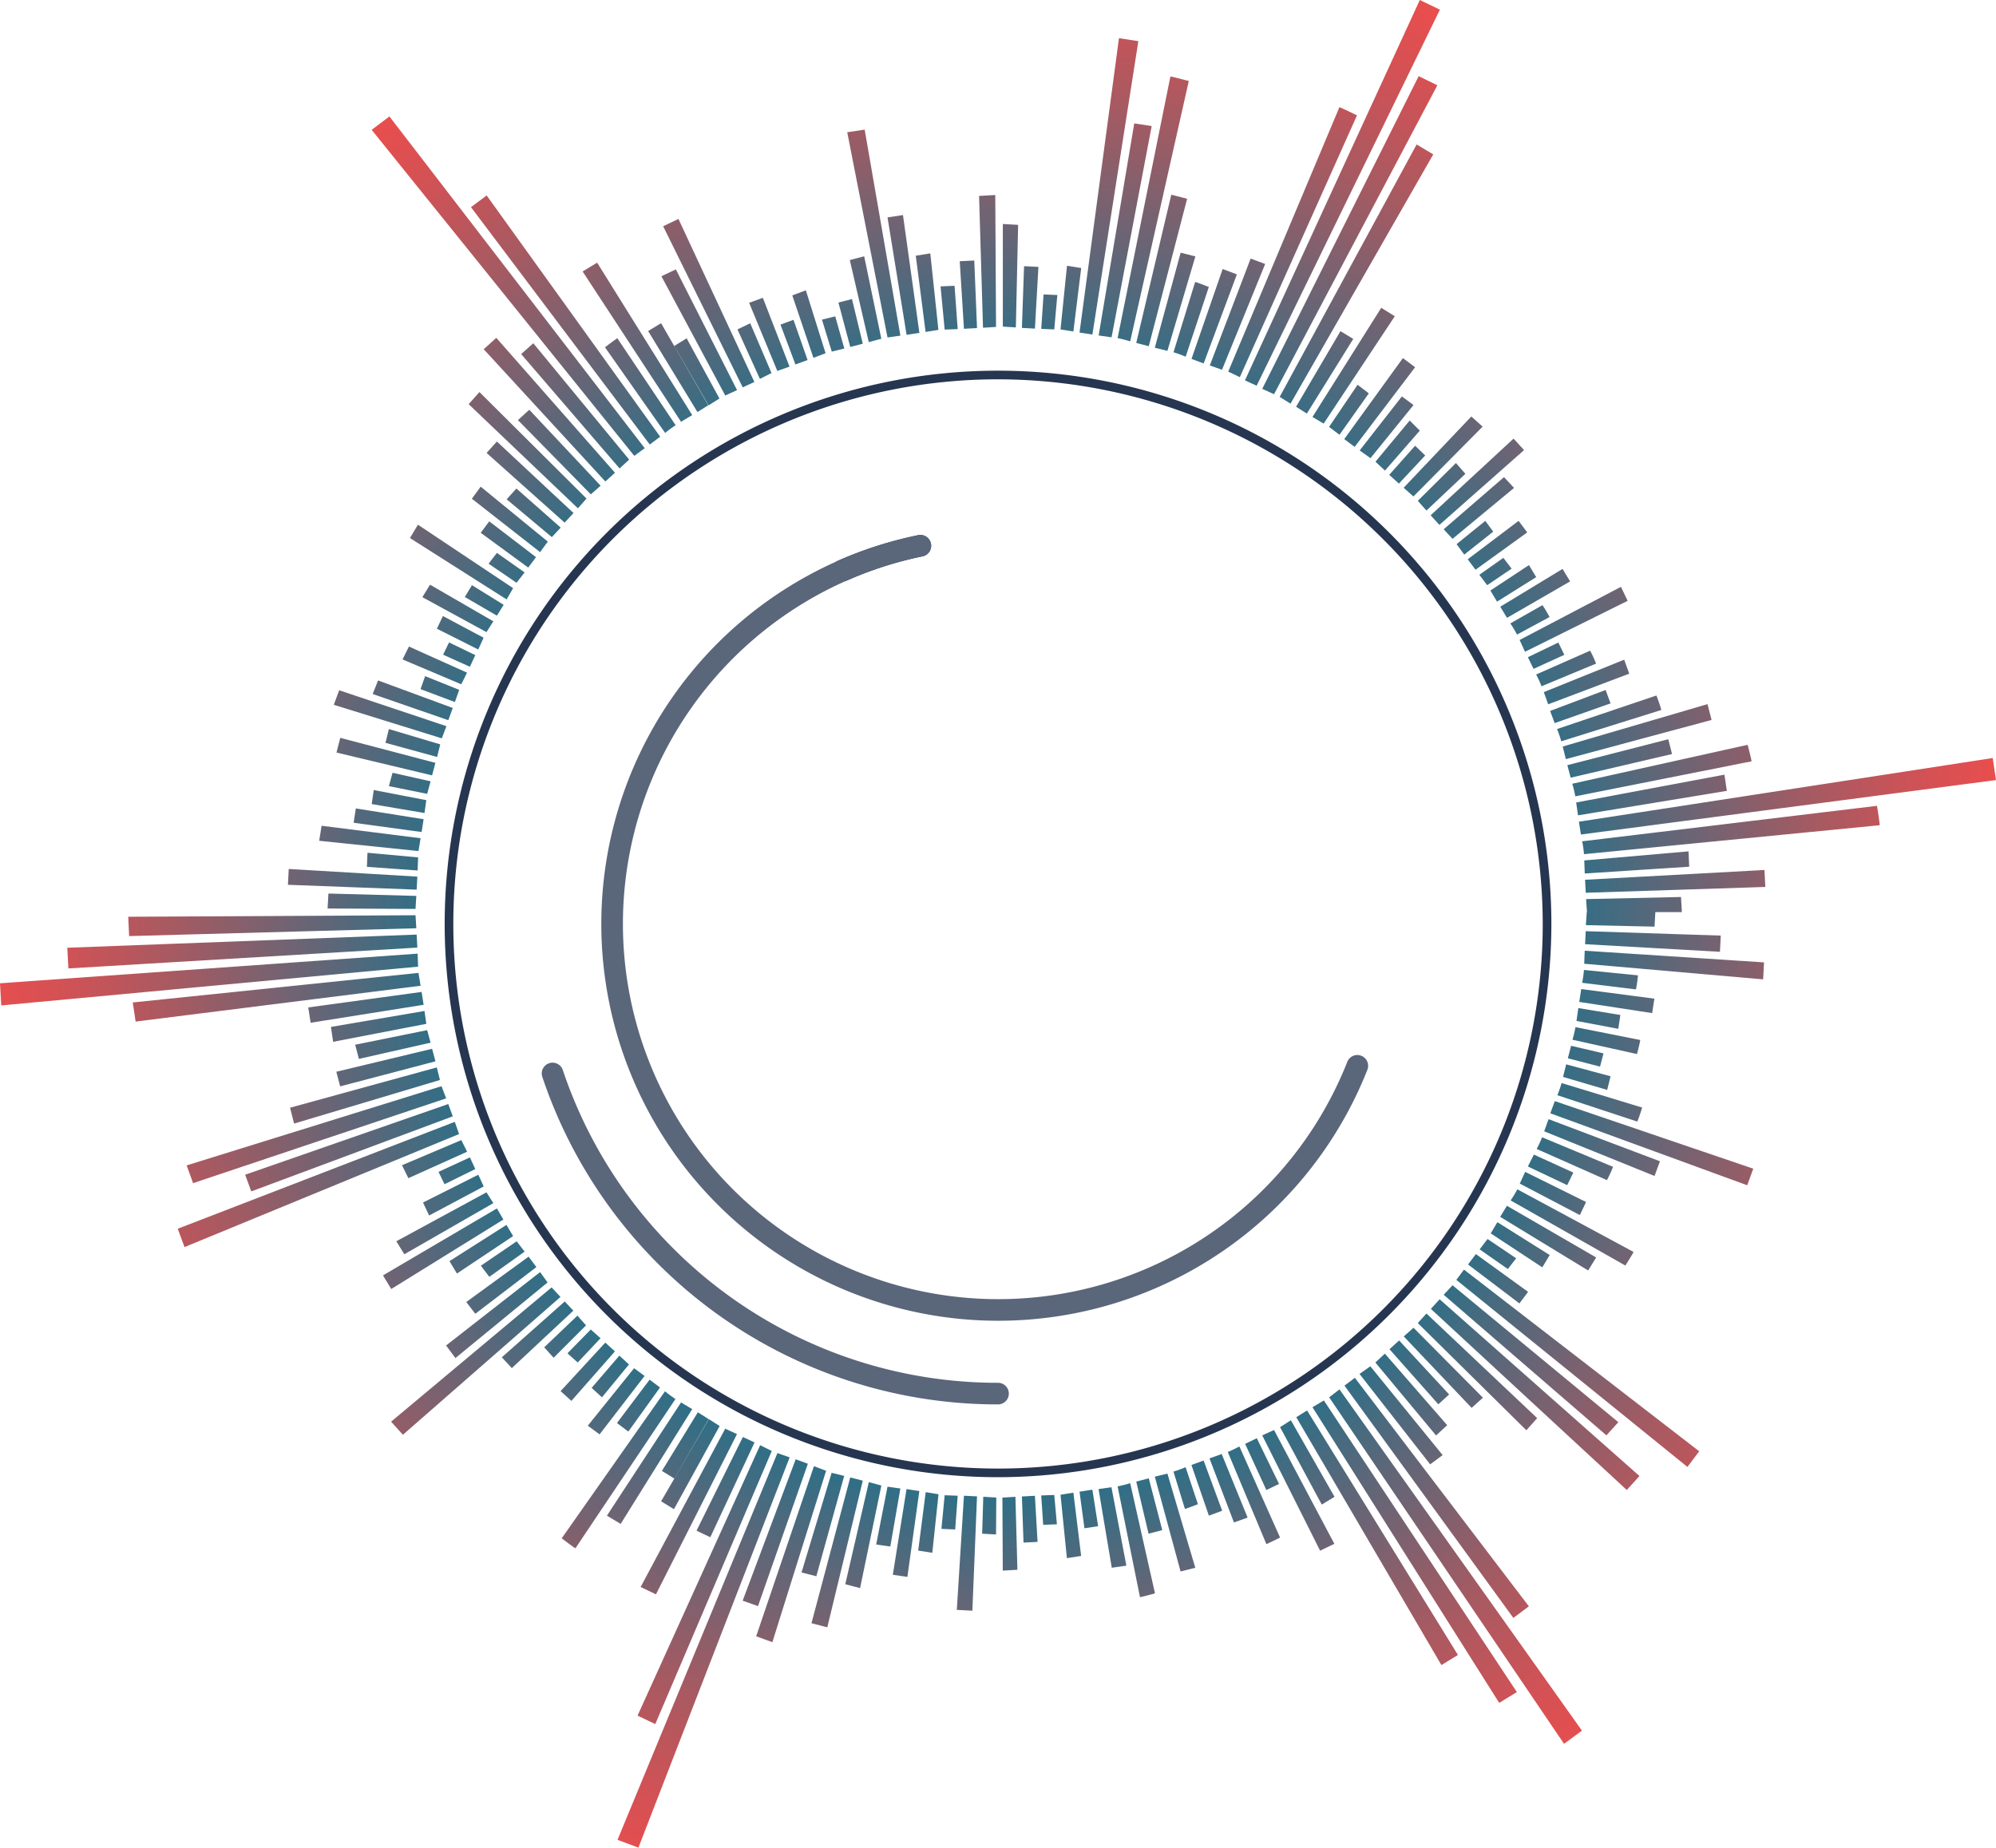 <svg xmlns="http://www.w3.org/2000/svg" xmlns:xlink="http://www.w3.org/1999/xlink" viewBox="0 0 369.55 342.18"><defs><style>.cls-1{isolation:isolate;}.cls-2,.cls-3{mix-blend-mode:color-dodge;}.cls-2{fill:url(#radial-gradient);}.cls-4{fill:#263650;}.cls-5{fill:#5a667a;}</style><radialGradient id="radial-gradient" cx="184.78" cy="171.09" r="186.11" gradientUnits="userSpaceOnUse"><stop offset="0.49" stop-color="#097692"/><stop offset="0.66" stop-color="#5b6779"/><stop offset="0.82" stop-color="#a65a62"/><stop offset="0.94" stop-color="#d55154"/><stop offset="1" stop-color="#e74e4e"/></radialGradient></defs><title>资源 5</title><g class="cls-1"><g id="图层_2" data-name="图层 2"><g id="Layer_1" data-name="Layer 1"><path class="cls-2" d="M293.62,171.31l.16-2.41h12.7l-.15,2.69Zm24.82,4.94.15-3-25-.82-.12,2.41Zm8,5.1.16-3.14-33.2-2.16-.09,2.41Zm-23.55,1.86a22.91,22.91,0,0,0,.37-2.6l-10-1a19.21,19.21,0,0,1-.34,2.38Zm3,4.39.41-2.67-13.54-1.78-.37,2.38Zm-6.27,2.91.38-2.56-7.78-1.28-.34,2.38Zm3.45,4.67a25.85,25.85,0,0,0,.62-2.6l-12-2.38a20.78,20.78,0,0,1-.56,2.33Zm-6.83,2.33.64-2.45-6-1.41-.6,2.32Zm1.32,4.31.63-2.52-8.22-2.21-.58,2.33Zm5.58,5.87a26.55,26.55,0,0,0,.89-2.6l-14.91-4.54a22.32,22.32,0,0,1-.78,2.26Zm20.35,11.79,1.12-3.07L287.87,203.9l-.84,2.25Zm-17.16-1.72,1-2.72-20.62-7.8-.81,2.25Zm-8.81.77a25.92,25.92,0,0,0,1.13-2.46l-13.14-5.48a20.28,20.28,0,0,1-1,2.17Zm-7.36.93,1.13-2.33-7.3-3.33L282.88,216Zm2.34,5.54,1.15-2.42L282.38,217l-1,2.17Zm8.43,9.35s1.58-2.49,1.5-2.53l-21.5-11.59a20.45,20.45,0,0,1-1.24,2.06Zm-6.89.91,1.48-2.41L279,223.28l-1.25,2.05Zm-8.49-.58,1.37-2.28-9.69-6.08-1.23,2.07Zm-6.38.32,1.54-2-5.3-3.57-1.46,1.92Zm2.14,6.36,1.61-2.14-9.67-7-1.45,1.93Zm31.11,30.28,2.18-2.9L271.05,235.1,269.63,237Zm-15-5.85,2.21-2.44L268.93,238l-1.64,1.76Zm3.77,10.12,2.35-2.59-37-32.73-1.62,1.78Zm-18.59-11.06,2-2.25L264.1,243.23,262.5,245Zm-10.14-4.15,2.1-1.88-12.85-12.95-1.81,1.6Zm-6.16-.66,2-1.82-9.26-10-1.78,1.62Zm-.42,5.77,2.06-1.9-11.54-13.25-1.76,1.64Zm-1.09,5.35,2.31-1.71L253.71,253l-2,1.42Zm15.4,28.44,2.87-2.15-32.21-42.31-1.93,1.44Zm9.38,23.31,3.32-2.44L248,257.28l-1.91,1.47Zm-12-7.58,3.27-2-35.73-54L243,260.58Zm-10.7-7,3.06-1.87L242,261.18l-2,1.25Zm-22.15-29.72,2.36-1.44L239,263l-2,1.27Zm-.31,8.54,2.64-1.27L235.88,264.8l-2.18,1Zm-9.95-11.23,2.35-1.13-4.12-8.47-2.16,1.05Zm0,10c0,.06,2.54-1.2,2.54-1.2l-7.53-16.87s-2.14,1.1-2.16,1Zm-6-4,2.53-.9-4.8-11.77-2.26.81Zm-4.64-1.26,2.46-.91-3.44-9.3-2.25.83Zm-4.44-1.26c0,.08,2.41-.86,2.41-.86l-2.28-6.85a20.86,20.86,0,0,1-2.25.81ZM218.58,291l2.72-.69-5.16-17.44-2.33.57Zm-5.93-7,2.54-.66-2.5-9.59-2.32.6Zm-1.59,11.74c0,.08,2.78-.69,2.78-.69l-4.59-20.4a23.37,23.37,0,0,1-2.33.59Zm-5.22-5.43,2.7-.39-2.76-14.52-2.39.34ZM200.78,283l2.53-.39-1.06-6.76-2.38.37Zm-3.25,5.53,2.64-.41-1.44-11.72-2.38.39Zm-4.39-6.17,2.54-.1-.49-5.43-2.41.09Zm-3.64,3.29,2.6-.13-.49-8.54-2.41.13Zm-3.84,5.19,2.71-.16L188,277.17l-2.41.15ZM181.84,284l2.57.15.05-6.84-2.41-.15Zm-4.69,14.11,2.88.15.86-21.17-2.42-.12Zm-2.85-15,2.55.11.46-6.25-2.41-.09ZM170,287.13l2.61.41,1.15-10.84-2.37-.39Zm-4.7,4.48L168,292l2.21-15.89-2.37-.37ZM162.22,286l2.62.38,1.86-10.75-2.38-.33Zm-5.72,7.36,2.74.72,3.94-19-2.32-.63Zm-6.26,7.22,2.93.76,6.57-27.16-2.32-.6Zm-1.84-9.4,2.74.7,5.16-18.58-2.33-.57ZM140,303l3,1.09,9.95-31.74-2.25-.85Zm-2.5-6.59,2.84,1,9.23-26.36-2.25-.83Zm-23.17,44.28,3.87,1.45,28-72.27-2.26-.8Zm3.71-23,3.28,1.57,21.57-50.58-2.15-1.07Zm10.92-34.25,2.55,1.22,8.19-17.56-2.16-1Zm-10.35,10.43,2.84,1.36,15-29.67-2.18-1ZM122.4,278l2.38,1.46,8.46-15.4-2-1.27Zm.15-5.62,2.29,1.4,6.36-11-2-1.26Zm-10.18,8.28,2.54,1.53,13.25-21.26-2.07-1.23ZM104,284.85s2.49,1.92,2.55,1.84l18.51-27.63a20.6,20.6,0,0,1-1.94-1.43Zm10.23-21.34,2.1,1.58,5.87-8.16-1.93-1.45Zm-5.4.49,2.18,1.61,8.33-10.82-1.94-1.43Zm.71-7,1.91,1.75,5-6.09-1.78-1.63Zm-5.75.6,2,1.81,8.06-9.17-1.78-1.62Zm1.27-7,1.9,1.7,4.23-4.5-1.81-1.61Zm-4.3-1.11,1.74,1.93,6-6-1.59-1.8Zm-7.85,1.85,1.85,2,11.39-10.64L104.56,241ZM72.41,263.26l2.19,2.42,29.17-25.52-1.64-1.77Zm10.18-14.11,1.73,2.33,17.06-14L100,235.56Zm3.74-8.05L88,243.28l11.31-8.65-1.44-1.93Zm2.7-6.72,1.57,2.06,6.53-4.67-1.47-1.91Zm-5.81-.85,1.38,2.3L95,228.89l-1.23-2.07Zm-12.31,2.64,1.53,2.52L93.2,225.83,92,223.77Zm2.47-6.32,1.48,2.41,16.48-9.47-1.27-2Zm4.94-7.17,1.13,2.4,10.11-5.38-1-2.17ZM81.19,217l1.11,2.29L88,216.48,87,214.32Zm-6.76-1.23,1.18,2.4,10.87-4.9-1.07-2.15ZM32.91,227.53l1.25,3.4L85,210l-.8-2.26Zm12.48-10,1.13,3.09,37.31-13.9L83,204.44Zm-10.83-1.73,1.19,3.29,46.85-15.7-.85-2.25ZM53.7,205.12l.75,2.94,27-8.07-.58-2.33Zm8.57-6.66.71,2.71,17.64-4.64L80,194.21Zm3.49-5,.69,2.62,13.27-3-.63-2.32Zm-4.49-3.3.41,2.76,17.25-3.33-.34-2.38Zm-4.2-3.61.44,2.84,20.92-3.33-.37-2.38Zm-32.49-.92.53,3.54,52.76-6.63-.39-2.38ZM0,182.08l.23,4.1L77.41,179l-.09-2.41Zm12.46-6.58.2,3.83,64.61-3.86-.13-2.41Zm11.28-5.74.17,3.58,53.17-1.45-.15-2.41Zm37.07-4.3-.16,2.77,16.28.08.15-2.41Zm-7.35-4.55-.15,2.93,23.83.9.13-2.41Zm14.58-3-.11,2.61,9.39.67.09-2.42Zm-8.5-5-.44,2.78,18.38,1.9.39-2.37Zm6.34-3.21-.41,2.65,12.59,1.72.37-2.37Zm3.32-3.41-.38,2.6,9.77,1.66.34-2.38Zm3.48-3.19L72,145.57,79.09,147l.63-2.32ZM63,136.63l-.7,2.72L80,143.58l.61-2.32ZM72,135l-.63,2.55,9.56,2.62.58-2.33Zm-9.2-7.18-1,2.69,20,6.21.85-2.25ZM70,126,69,128.51l14,4.85.83-2.26Zm8.71-.8-.85,2.41L84.22,130l.8-2.26Zm-3-5.48-1.18,2.39,10.87,4.6,1.07-2.15Zm7.43-.76-1.1,2.27L87,123.47,88,121.31ZM82,114.07l-1.11,2.35,7.65,3.85,1-2.18Zm-2.38-5.8-1.42,2.31,11.87,6.47,1.27-2Zm7.76.09-1.32,2.19L92,114l1.25-2Zm-10-11.2-1.48,2.47L93.8,111,95,108.91ZM92,102.38l-1.54,2,5.17,3.53L97.13,106Zm-1.42-5.84L89,98.66l8.8,6.44,1.44-1.93ZM89,90.12l-1.64,2.23L100,102.24l1.42-1.95Zm6.61.34-1.8,2,8.36,7,1.64-1.76ZM92,81.76l-1.91,2.11,14.45,12.91L106.18,95ZM88.77,72.6l-2,2.24L107,94.13l1.59-1.81ZM98,75.88l-2.11,1.91,13.5,13.75,1.81-1.6ZM91.89,62.56l-2.33,2.11,22.52,24.49,1.78-1.62Zm6.85,1-2.25,2,18.22,21.18,1.78-1.63Zm-26.64-42-3.29,2.48,48.62,60.37L119.37,83Zm18,14.63-2.9,2.17L120.3,82.31l1.93-1.44ZM114.3,62.64c0-.08-2.29,1.67-2.29,1.67l11.14,15.86a20.6,20.6,0,0,1,1.94-1.43Zm-3.74-14-2.69,1.63,18.22,27.83,2.07-1.23ZM122.4,59.85,120,61.3l9.13,15,2-1.26Zm4.73,2.8-2.29,1.41,6.36,11,2-1.27Zm-2-12.77-2.67,1.28,11.82,22.08,2.18-1Zm.48-9.34-2.83,1.36,14.73,29.83,2.16-1ZM138.9,59.86,136.54,61l4.15,9.16,2.15-1.08Zm2.34-4.71-2.54.92,5.22,12.62,2.26-.8Zm5.67,4.07-2.41.89,2.77,7.38,2.25-.82Zm2.29-5.46-2.51.94,3.91,11.56,2.25-.85Zm5.44,4.82-2.46.61L154,65.11l2.32-.57Zm3.1-3.2-2.51.64,2.19,8.23,2.32-.6ZM160,47.46l-2.66.7,3.51,15.19,2.32-.62ZM160.09,24l-3.23.49,7.46,38,2.38-.34Zm7.09,15.82-2.86.44L167.85,62l2.37-.36Zm5.06,7.1-2.69.43,1.82,14.12,2.37-.39Zm4.49,6-2.59.11.76,8,2.41-.09Zm3.65-4.68-2.69.13.78,12.51,2.42-.13Zm3.89-12.13-3,.17.73,24.41,2.41-.15Zm4.23,5.53-2.83-.16,0,19,2.41.15Zm3.76,7.78-2.66-.13-.4,11.43,2.41.13Zm3.5,5.21-2.55-.11-.43,6.38,2.41.1Zm4.42-5-2.63-.42L196.35,61l2.38.38ZM210.76,7.62l-3.59-.55-7.3,54.51,2.38.37Zm2.47,15.72L210,22.85l-6.59,39.27,2.39.34ZM220.1,15s-3.39-.9-3.41-.82l-9.77,48.43a23.42,23.42,0,0,1,2.33.6Zm-.31,21.81-2.93-.76L210.37,63.5l2.32.61Zm1.53,10.67-2.73-.69-4.78,17.6,2.33.58Zm2.49,5.66s-2.52-1-2.54-.91l-4,13a23.32,23.32,0,0,1,2.25.82ZM229,50.81l-2.63-1L220.6,66.46l2.25.84Zm5.24-1.93-2.69-1-7.56,19.79,2.26.8Zm17-27.52-1.62-.78c-.8-.39-1.63-.74-1.63-.74l-20.6,49c0-.06,2.16,1,2.16,1ZM266.59,1.79,262.87,0,230.5,70.43l2.16,1Zm-.47,14-3.46-1.69L233.7,72l2.18,1Zm-.76,12.8-3.08-1.84L236.93,73.49l2,1.26ZM250.55,62.76l-2.37-1.44-8.22,14,2,1.26Zm7.69-4.2L255.73,57,243,77.21l2.07,1.23Zm-4.81,14.28-2.08-1.59-5.28,7.8L248,80.51ZM262,68l-2.26-1.69-10.86,15,1.93,1.44Zm-.29,7-2.16-1.59-7.81,10,2,1.43Zm1.16,4.74L261,77.87l-6.34,7.63,1.76,1.64Zm1,4.6L262,82.54l-4.79,5.39L259,89.55ZM274.5,79l-2.09-1.88L259.88,90.32l1.81,1.61Zm-3.19,8.74-1.75-2-7.06,7,1.6,1.8Zm10.86-4.39-1.94-2.13-15.35,14.2,1.62,1.78Zm-1.85,7-1.86-2-11.17,9.66,1.64,1.77Zm-3.86,8.1L275,96.45l-5.32,4.31,1.42,1.94Zm6.3.14-1.6-2.14-9.42,7.12,1.45,1.93Zm-2.89,6.71-1.53-2-4.45,3.14,1.46,1.92Zm4.55,1.57-1.34-2.23-7.14,4.71,1.23,2.06Zm6.28.79-1.4-2.31-11.53,7,1.25,2.06Zm-3.81,6.6a21.25,21.25,0,0,0-1.31-2.2l-5.95,3.38a20.59,20.59,0,0,1,1.24,2.07Zm14.46-3-1.24-2.59-18.76,9.84,1,2.18Zm-11.72,10-1.11-2.28-5.64,2.72,1.05,2.16Zm5.88,1.62a24.49,24.49,0,0,0-1.1-2.39l-10,4.41a19.56,19.56,0,0,1,1,2.18Zm6.14,1.87-.94-2.59-14.88,6,.81,2.26Zm-3.46,5.5-.92-2.48L287,131.65l.84,2.25Zm9.4,1.22a28.16,28.16,0,0,0-.91-2.68L288.28,135a22.5,22.5,0,0,1,.78,2.27Zm9.3,1.85-.75-2.93-26.81,7.85.58,2.33Zm-7.32,6.31-.7-2.74-18.68,4.8.61,2.32Zm14.71,1.35c.09,0-.71-3.06-.71-3.06l-32.47,7.21a20.78,20.78,0,0,1,.56,2.33Zm-4.56,5.47-.45-3-27.45,5.15.34,2.38Zm49.83-2-.61-4.08-76.61,11.79.37,2.37ZM348,152.81c.1,0-.48-3.59-.48-3.59l-54.59,6.57a18.94,18.94,0,0,1,.34,2.38Zm-35.25,7.68-.13-2.84-19.3,1.68.09,2.42Zm14.09,3.75-.16-3.14-33.21,1.81.12,2.41Zm-15.45,4.66-.16-2.8-17.57.39.16,2.41Z"/><g class="cls-3"><path class="cls-4" d="M184.78,273.54A102.45,102.45,0,1,1,287.23,171.09,102.57,102.57,0,0,1,184.78,273.54Zm0-203.3A100.85,100.85,0,1,0,285.63,171.09,101,101,0,0,0,184.78,70.24Z"/></g><g class="cls-3"><path class="cls-5" d="M184.78,260.06a88.89,88.89,0,0,1-84.37-60.64,2,2,0,1,1,3.79-1.28,84.9,84.9,0,0,0,80.58,57.92,2,2,0,1,1,0,4Z"/></g><g class="cls-3"><path class="cls-4" d="M155.93,107.67a2,2,0,0,1-.81-3.83A72.77,72.77,0,0,1,170,99.1a2,2,0,0,1,2.36,1.56,2,2,0,0,1-1.56,2.36,68.53,68.53,0,0,0-14,4.48A2.05,2.05,0,0,1,155.93,107.67Z"/></g><g class="cls-3"><path class="cls-5" d="M184.78,244.57A73.49,73.49,0,0,1,170,99.1a2,2,0,0,1,2.36,1.56,2,2,0,0,1-1.56,2.36,69.49,69.49,0,1,0,78.64,93.62,2,2,0,1,1,3.72,1.47,73.51,73.51,0,0,1-68.35,46.46Z"/></g></g></g></g></svg>